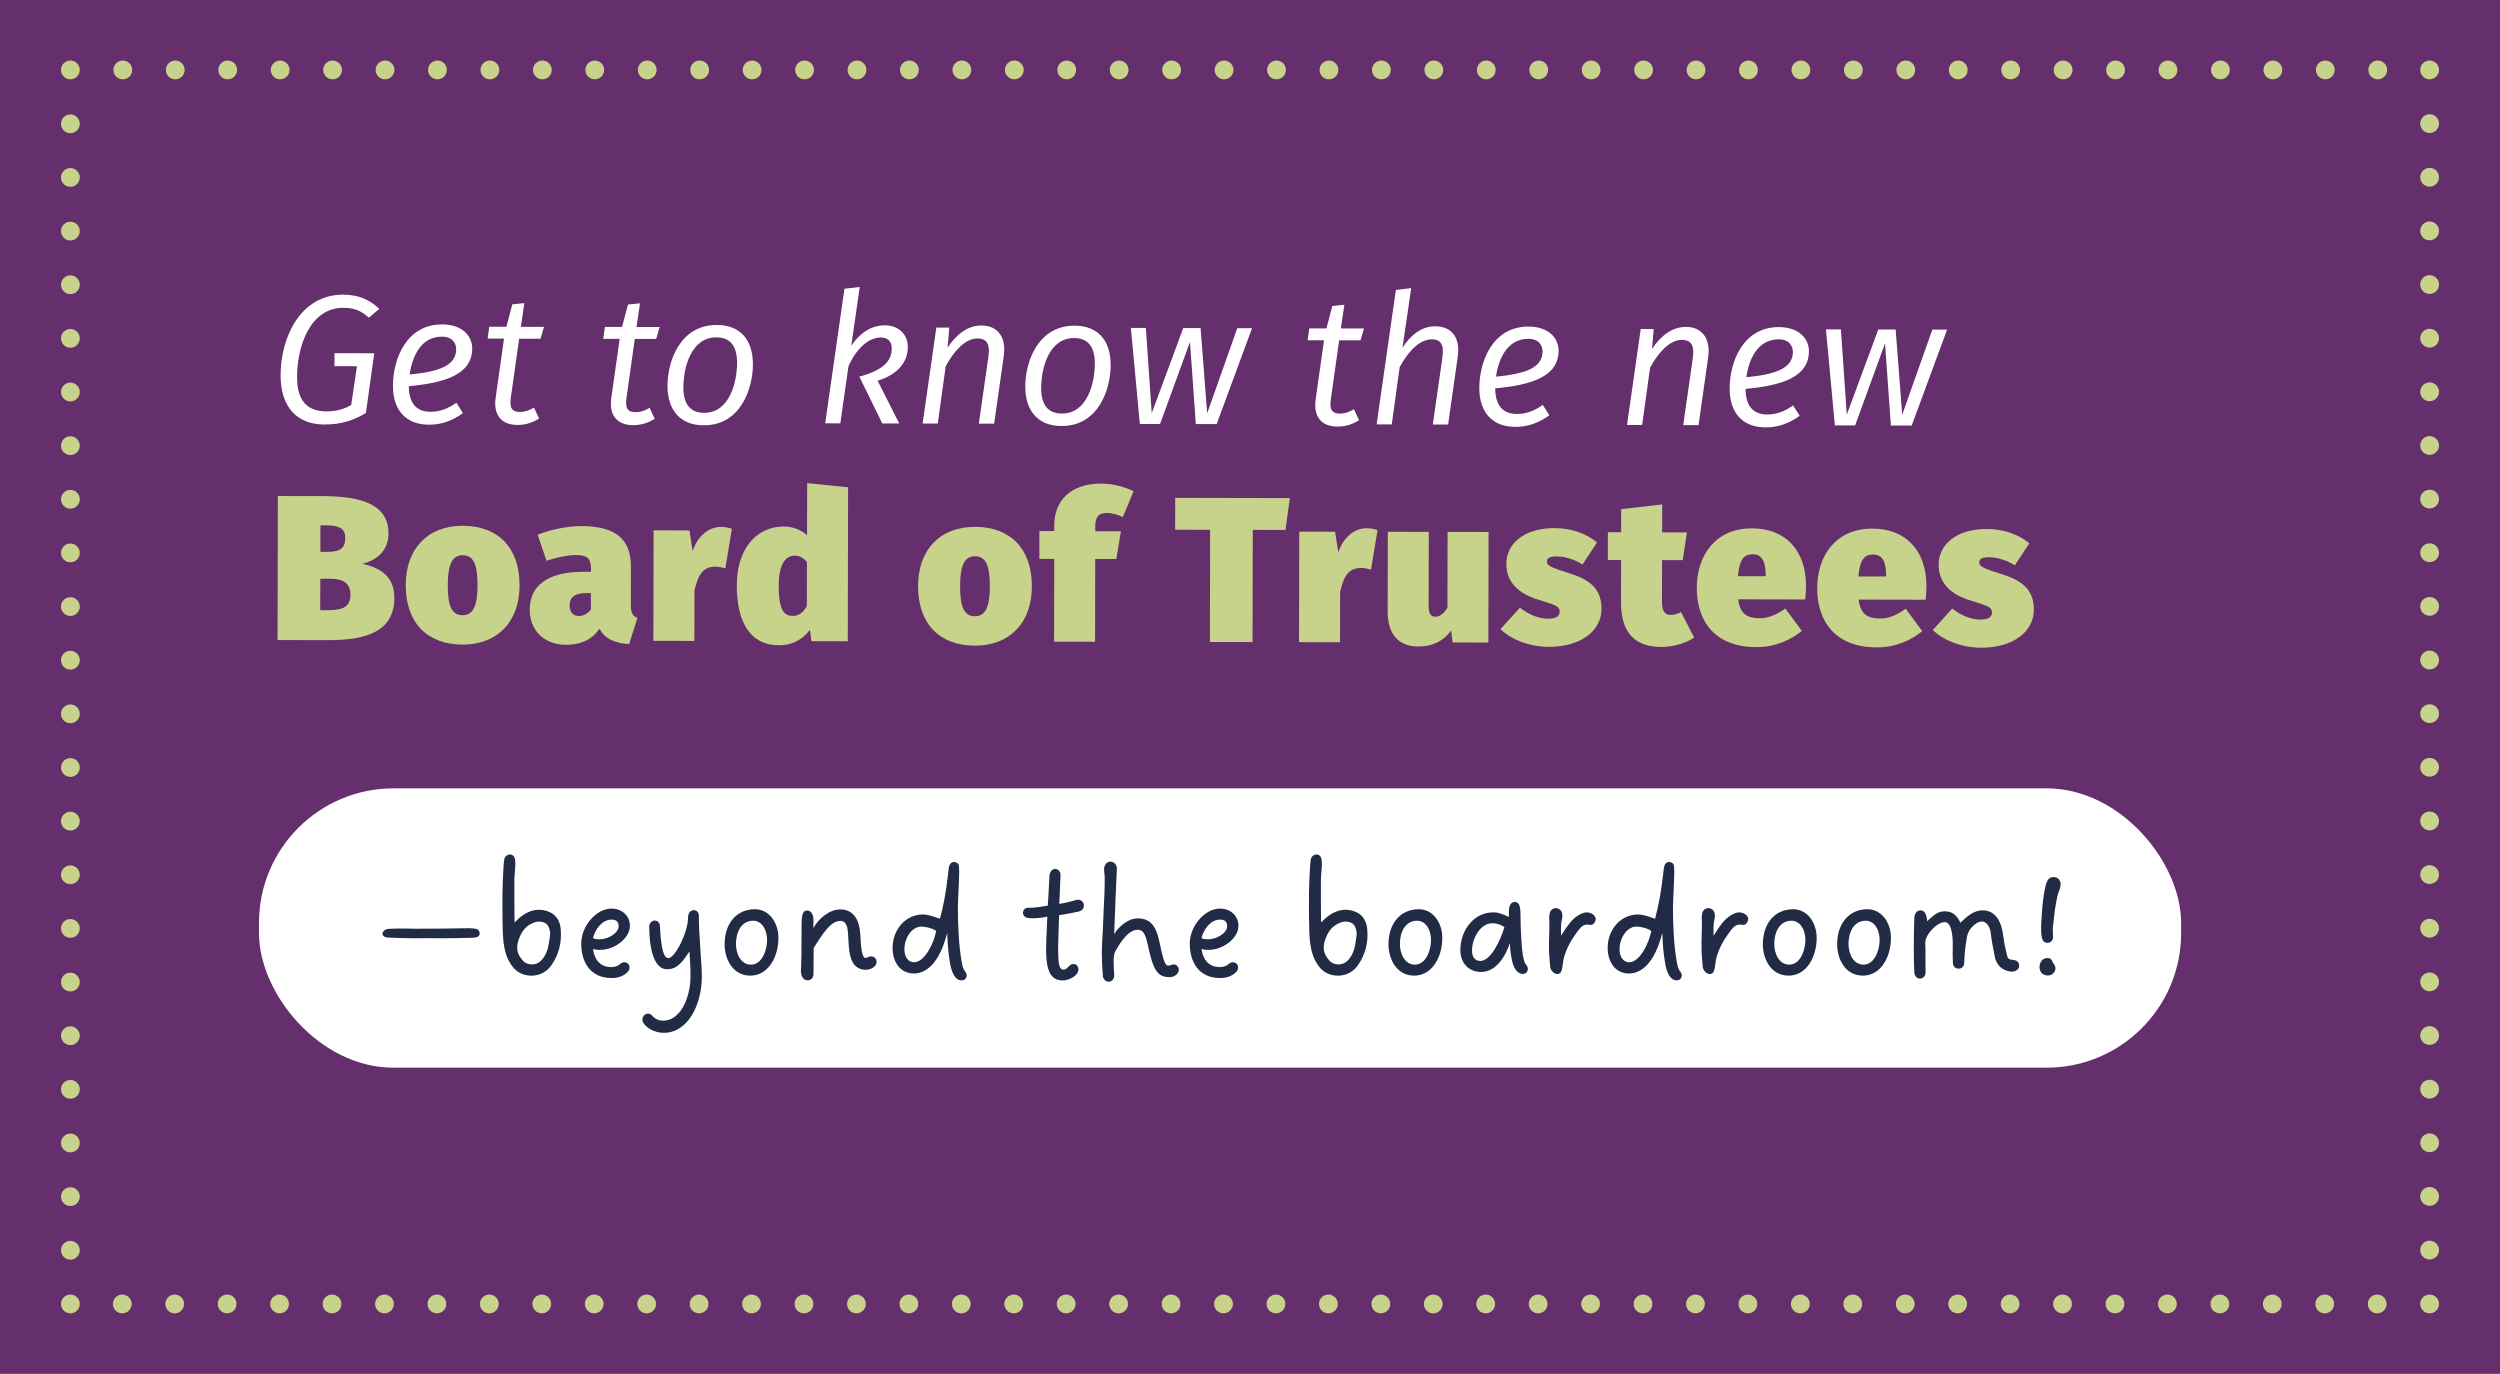 <?xml version="1.0" encoding="UTF-8"?><svg id="Layer_1" xmlns="http://www.w3.org/2000/svg" viewBox="0 0 666 366"><defs><style>.cls-1{stroke-dasharray:0 14.29;}.cls-1,.cls-2,.cls-3{fill:none;stroke:#c7d28a;stroke-linecap:round;stroke-miterlimit:10;stroke-width:5px;}.cls-4{fill:#212b46;}.cls-5{fill:#fff;}.cls-6{fill:#c7d28a;}.cls-2{stroke-dasharray:0 13.97;}.cls-7{fill:#642f6c;}</style></defs><rect class="cls-7" width="666" height="366"/><path class="cls-5" d="M101.05,82.26l-2.78,2.38c-2.09-1.9-3.93-2.63-6.8-2.64-8.84-.02-12.32,10.18-12.33,18.44-.01,6.42,2.75,9.14,7.86,9.15,2.28,0,4.47-.48,6.56-1.69l1.53-10.35h-5.98s0-3.46,0-3.46l10.59.02-2.22,15.89c-3.21,1.99-6.67,3.1-11.04,3.09-7.19-.01-11.7-4.45-11.69-13.19.02-9.67,5.05-21.42,16.66-21.4,4.18,0,7.09,1.38,9.62,3.76Z"/><path class="cls-5" d="M108.91,102.88c.04,4.96,2.37,6.81,5.77,6.82,2.43,0,4.57-.77,6.91-2.42l1.74,2.77c-2.73,1.99-5.69,3.1-9.05,3.09-6.17-.01-9.62-3.91-9.6-10.37.01-7.05,3.53-16.37,13.11-16.35,5.3.01,8.01,3.03,8.01,6.43-.01,7.05-7.6,9.17-16.88,10.03ZM121.52,92.99c0-1.41-.87-3.31-3.78-3.31-5.59-.01-7.93,5.28-8.62,10.09,7.88-.76,12.4-2.36,12.41-6.78Z"/><path class="cls-5" d="M136.09,105.95c-.39,2.67.24,3.79,2.42,3.8,1.26,0,2.38-.38,3.74-1.16l1.36,2.92c-1.85,1.16-3.7,1.69-5.74,1.69-4.28,0-6.51-2.64-5.82-7.3l2.22-15.69h-4.37s.44-3.17.44-3.17h4.57s1.57-5.96,1.57-5.96l3.21-.33-.94,6.32h6.17s-.93,3.17-.93,3.17h-5.69s-2.22,15.73-2.22,15.73Z"/><path class="cls-5" d="M166.9,106.01c-.39,2.67.24,3.79,2.42,3.8,1.26,0,2.38-.38,3.74-1.16l1.36,2.92c-1.85,1.16-3.7,1.69-5.74,1.69-4.28,0-6.51-2.64-5.82-7.3l2.22-15.69h-4.37s.44-3.17.44-3.17h4.57s1.57-5.97,1.57-5.97l3.21-.33-.94,6.32h6.17s-.93,3.17-.93,3.17h-5.69s-2.22,15.73-2.22,15.73Z"/><path class="cls-5" d="M200.58,97.09c-.01,6.22-3.14,16.23-13.11,16.21-6.27-.01-9.66-4.05-9.65-10.57.01-6.32,3.24-16.18,13.15-16.16,6.27.01,9.62,4,9.6,10.52ZM182.05,103.17c0,4.62,1.93,6.81,5.53,6.81,6.85.01,8.76-8.29,8.78-13.3,0-4.62-1.93-6.81-5.53-6.81-6.85-.01-8.76,8.29-8.78,13.3Z"/><path class="cls-5" d="M226.78,92.13c2.53-3.79,5.7-5.48,8.95-5.47,3.6,0,6.12,2.39,6.11,5.75,0,4.08-2.64,7.33-8.04,9.02l5.76,11.38h-4.52s-6.1-12.46-6.1-12.46c6.03-1.69,8.61-3.92,8.62-7.52,0-1.85-1.01-2.92-2.96-2.92-2.92,0-6.27,2.51-8.57,7.66l-2.17,15.21h-4.03s5.13-35.86,5.13-35.86l4.08-.48-2.27,15.69Z"/><path class="cls-5" d="M267.4,94.89l-2.56,17.98h-4.08s2.56-17.89,2.56-17.89c.54-3.69-.77-4.81-2.91-4.82-3.35,0-6.33,3.49-8.47,7.37l-2.12,15.3h-4.03s3.65-25.56,3.65-25.56h3.45s-.45,5.3-.45,5.3c2.39-3.54,5.36-5.87,9.05-5.86,4.28,0,6.65,3.12,5.91,8.18Z"/><path class="cls-5" d="M295.89,97.28c-.01,6.22-3.14,16.23-13.11,16.21-6.27-.01-9.66-4.05-9.65-10.57.01-6.32,3.24-16.18,13.15-16.16,6.27.01,9.62,4,9.6,10.52ZM277.36,103.36c0,4.62,1.93,6.81,5.53,6.81,6.85.01,8.76-8.29,8.78-13.3,0-4.62-1.93-6.81-5.53-6.81-6.85-.01-8.76,8.29-8.78,13.3Z"/><path class="cls-5" d="M324.11,112.98h-5.54s-1.56-21.88-1.56-21.88l-7.97,21.85h-5.39s-2.38-25.58-2.38-25.58h3.99s1.56,22.71,1.56,22.71l8.4-22.68h4.62s1.75,22.71,1.75,22.71l8.02-22.68h3.94s-9.43,25.55-9.43,25.55Z"/><path class="cls-5" d="M354.54,106.39c-.39,2.67.24,3.79,2.42,3.8,1.26,0,2.38-.38,3.74-1.16l1.36,2.92c-1.85,1.16-3.7,1.69-5.74,1.69-4.28,0-6.51-2.64-5.82-7.3l2.22-15.69h-4.37s.44-3.17.44-3.17h4.57s1.57-5.97,1.57-5.97l3.21-.33-.94,6.32h6.17s-.93,3.17-.93,3.17h-5.69s-2.22,15.73-2.22,15.73Z"/><path class="cls-5" d="M388.34,95.03l-2.56,18.07h-4.08s2.56-17.89,2.56-17.89c.54-3.69-.72-4.81-2.76-4.82-3.5,0-6.47,3.49-8.62,7.37l-2.12,15.3h-4.03s5.13-35.82,5.13-35.82l4.08-.48-2.32,15.89c2.19-3.45,5.11-5.72,8.71-5.72,4.47,0,6.75,3.12,6.01,8.08Z"/><path class="cls-5" d="M398.32,103.46c.04,4.96,2.37,6.81,5.77,6.82,2.43,0,4.57-.77,6.91-2.42l1.74,2.77c-2.73,1.99-5.69,3.1-9.05,3.09-6.17-.01-9.62-3.91-9.6-10.37.01-7.05,3.53-16.37,13.11-16.35,5.3.01,8.01,3.03,8.01,6.43-.01,7.05-7.6,9.17-16.88,10.03ZM410.93,93.57c0-1.41-.87-3.31-3.78-3.31-5.59-.01-7.93,5.28-8.62,10.09,7.88-.76,12.4-2.36,12.41-6.78Z"/><path class="cls-5" d="M455.05,95.27l-2.56,17.98h-4.08s2.56-17.89,2.56-17.89c.54-3.69-.77-4.81-2.91-4.82-3.35,0-6.33,3.49-8.47,7.37l-2.12,15.3h-4.03s3.65-25.56,3.65-25.56h3.45s-.45,5.3-.45,5.3c2.39-3.54,5.36-5.87,9.05-5.86,4.28,0,6.65,3.12,5.91,8.18Z"/><path class="cls-5" d="M465.01,103.6c.04,4.96,2.37,6.81,5.77,6.82,2.43,0,4.57-.77,6.91-2.42l1.74,2.77c-2.73,1.99-5.69,3.1-9.05,3.09-6.17-.01-9.62-3.91-9.6-10.37.01-7.05,3.53-16.37,13.11-16.35,5.3.01,8.01,3.03,8.01,6.43-.01,7.05-7.6,9.17-16.88,10.03ZM477.62,93.71c0-1.41-.87-3.31-3.78-3.31-5.59-.01-7.93,5.28-8.62,10.09,7.88-.76,12.4-2.36,12.41-6.78Z"/><path class="cls-5" d="M509.27,113.36h-5.54s-1.56-21.88-1.56-21.88l-7.97,21.85h-5.39s-2.38-25.58-2.38-25.58h3.99s1.56,22.71,1.56,22.71l8.4-22.68h4.62s1.75,22.71,1.75,22.71l8.02-22.68h3.94s-9.43,25.55-9.43,25.55Z"/><path class="cls-6" d="M105.06,159.22c-.02,9.1-7.58,11.34-17.67,11.32l-13.45-.03.08-38.37,11.96.02c10.75.02,17.53,2.46,17.51,9.96-.01,4.96-3.54,7.22-6.96,8.09,4.19.89,8.54,2.99,8.53,9ZM93.37,158.43c0-2.98-1.87-4.25-5.39-4.26h-2.65s-.02,8.38-.02,8.38h2.21c3.47.01,5.84-.7,5.85-4.12ZM85.36,139.95v7.06s1.92,0,1.92,0c3.47,0,4.69-1.04,4.69-3.74,0-2.26-1.32-3.31-4.96-3.32h-1.65Z"/><path class="cls-6" d="M138.41,155.98c-.02,9.59-5.82,15.76-15.19,15.74-9.26-.02-15.15-5.65-15.13-15.91.02-9.59,5.82-15.76,15.19-15.74,9.26.02,15.15,5.65,15.13,15.91ZM119.28,155.84c-.01,5.84,1.2,8.05,3.95,8.06,2.76,0,3.97-2.36,3.99-7.93.01-5.84-1.2-8.05-3.95-8.06-2.76,0-3.97,2.36-3.98,7.93Z"/><path class="cls-6" d="M169.82,164.59l-2.22,7c-3.8-.28-6.28-1.28-7.93-4.09-2.16,3.25-5.52,4.29-8.88,4.28-5.9-.01-9.7-3.93-9.68-9.39.01-6.5,4.98-10.08,14.24-10.06h2.09s0-.71,0-.71c0-2.98-.98-3.75-4.24-3.76-1.71,0-4.69.54-7.61,1.53l-2.36-6.95c3.7-1.48,8.27-2.3,11.64-2.29,9.37.02,13.22,3.61,13.21,10.89l-.02,10.14c0,2.09.44,2.92,1.76,3.42ZM157.42,162.36v-4.36s-1.15,0-1.15,0c-3.09,0-4.52,1.04-4.53,3.35,0,1.65.93,2.76,2.42,2.76,1.38,0,2.54-.77,3.26-1.76Z"/><path class="cls-6" d="M194.97,140.88l-1.73,10.53c-.94-.28-1.76-.45-2.7-.45-3.53,0-4.69,2.64-5.53,6.38l-.03,13.4-10.92-.02.06-29.44,9.54.02.87,5.51c1.22-3.86,4.2-6.44,7.46-6.44,1.16,0,1.93.17,2.98.5Z"/><path class="cls-6" d="M225.93,129.81l-.08,41.02-9.7-.02-.38-3.03c-1.55,2.04-4.09,4.13-8.33,4.12-7.66-.02-11.18-6.31-11.16-16.01.02-9.15,4.77-15.65,12.6-15.63,2.21,0,4.46.84,6.12,2.33l.03-13.89,10.91,1.12ZM214.95,161.49l.02-11.8c-.99-1.05-1.87-1.66-3.2-1.66-2.43,0-4.3,2.03-4.32,7.99-.01,7.06,1.69,8.05,3.79,8.06,1.38,0,2.65-.77,3.7-2.58Z"/><path class="cls-6" d="M274.89,156.26c-.02,9.59-5.82,15.76-15.19,15.74-9.26-.02-15.15-5.65-15.13-15.91.02-9.59,5.82-15.76,15.19-15.74,9.26.02,15.15,5.65,15.13,15.91ZM255.76,156.11c-.01,5.84,1.2,8.05,3.95,8.06,2.76,0,3.97-2.36,3.99-7.93.01-5.84-1.2-8.05-3.95-8.06-2.76,0-3.97,2.36-3.98,7.93Z"/><path class="cls-6" d="M291.79,140.36v1.16s6.83.01,6.83.01l-1.23,7.38h-5.62s-.04,22.04-.04,22.04l-10.92-.02.04-22.05h-3.97s.01-7.4.01-7.4h3.97s0-1.7,0-1.7c.01-6.06,4.05-10.96,12.48-10.95,3.2,0,6.61.95,8.65,2.06l-2.88,6.88c-1.54-.83-3.08-1.11-4.3-1.11-2.09,0-3.03.93-3.04,3.69Z"/><path class="cls-6" d="M342.45,141.18l-8.71-.02-.06,29.88-11.36-.02.06-29.88-9.32-.02.02-8.49,30.54.06-1.17,8.49Z"/><path class="cls-6" d="M366.97,141.23l-1.73,10.53c-.94-.28-1.76-.45-2.7-.45-3.53,0-4.69,2.64-5.53,6.38l-.03,13.4-10.92-.02.06-29.44,9.54.02.87,5.51c1.22-3.86,4.2-6.44,7.46-6.44,1.16,0,1.93.17,2.98.5Z"/><path class="cls-6" d="M396.51,171.17l-9.54-.02-.38-3.2c-2.05,2.86-5.03,4.29-8.72,4.28-5.73-.01-8.21-3.77-8.2-9.39l.04-21.17,10.92.02-.04,19.74c0,2.32.77,2.87,1.81,2.87.99,0,2.21-.71,3.2-2.42l.04-20.18,10.92.02-.06,29.44Z"/><path class="cls-6" d="M425.46,144.49l-3.87,5.89c-2.09-1.33-4.63-2.16-7-2.16-1.82,0-2.48.55-2.48,1.32,0,.99.33,1.43,5.89,3.16,5.56,1.72,8.65,4.15,8.64,9.5-.01,6.06-5.81,10.13-13.97,10.12-5.18-.01-9.92-1.84-12.95-4.71l5.19-5.72c2.09,1.66,4.79,2.93,7.49,2.94,1.93,0,3.09-.6,3.09-1.81,0-1.43-.6-1.71-5.67-3.26-5.51-1.67-8.54-4.81-8.53-9.56.01-5.29,4.6-9.53,12.87-9.51,4.36,0,8.6,1.5,11.29,3.83Z"/><path class="cls-6" d="M451.34,169.84c-2.43,1.7-6.07,2.52-8.83,2.52-7.39-.07-10.69-4.21-10.67-11.98l.02-11.19h-3.53s.01-7.39.01-7.39h3.53s.01-6.17.01-6.17l10.92-1.25v7.44s6.6.01,6.6.01l-1.12,7.39h-5.51s-.02,11.07-.02,11.07c0,2.76.93,3.53,2.31,3.53.83,0,1.76-.22,2.76-.77l3.51,6.79Z"/><path class="cls-6" d="M480.9,159.7l-17.86-.04c.6,4.25,2.69,5.02,5.89,5.03,2.09,0,4.14-.82,6.68-2.58l4.4,5.96c-2.93,2.37-7.01,4.34-12.14,4.33-10.81-.02-15.86-6.7-15.85-15.8.02-8.6,4.94-15.87,14.7-15.85,8.71.02,14.43,5.6,14.41,15.46,0,.94-.12,2.43-.23,3.47ZM470.38,153.12c-.05-2.98-.65-5.46-3.46-5.46-2.32,0-3.53,1.32-3.93,5.84h7.39s0-.37,0-.37Z"/><path class="cls-6" d="M512.98,159.77l-17.86-.04c.6,4.25,2.69,5.02,5.89,5.03,2.09,0,4.14-.82,6.68-2.58l4.4,5.96c-2.93,2.37-7.01,4.34-12.14,4.33-10.81-.02-15.86-6.7-15.85-15.8.02-8.6,4.94-15.87,14.7-15.85,8.71.02,14.43,5.6,14.41,15.47,0,.94-.12,2.42-.23,3.47ZM502.46,153.19c-.05-2.98-.65-5.46-3.46-5.46-2.32,0-3.53,1.32-3.93,5.84h7.39s0-.37,0-.37Z"/><path class="cls-6" d="M540.63,144.72l-3.87,5.89c-2.09-1.33-4.63-2.16-7-2.16-1.82,0-2.48.55-2.48,1.32,0,.99.33,1.43,5.89,3.16,5.56,1.72,8.65,4.15,8.64,9.5-.01,6.06-5.81,10.13-13.97,10.12-5.18-.01-9.92-1.84-12.95-4.71l5.19-5.72c2.09,1.66,4.79,2.93,7.49,2.94,1.93,0,3.09-.6,3.09-1.81,0-1.43-.6-1.71-5.67-3.26-5.51-1.67-8.54-4.81-8.53-9.56.01-5.29,4.6-9.53,12.87-9.51,4.36,0,8.6,1.5,11.29,3.83Z"/><rect class="cls-5" x="68.99" y="210.02" width="512.06" height="74.41" rx="35.84" ry="35.84"/><path class="cls-4" d="M107.18,249.9c-1.23,0-2.47-.08-3.74-.13-.38-.04-.68-.04-1.02-.25-.38-.21-.55-.55-.51-.85,0-.38.3-.76.81-1.02.34-.17.6-.17.98-.21,3.11-.21,6.34.04,9.49-.04,6.25,0,9.78-.13,11.83-.13,2.13.08,2.6.34,2.72,1.15.09.42.04.76-.3,1.02-.85.59-2.34.3-3.49.42-3.7.13-7.27.08-10.98.08-1.96.04-3.87,0-5.79-.04Z"/><path class="cls-4" d="M134.33,252.23c-.47-2.63-.42-5.3-.47-7.97-.04-4.33-.04-8.65.26-12.98.04-.76.08-1.53.21-2.29.13-.85.89-1.4,1.62-1.36.72.04,1.19.64,1.28,1.48.21,1.95-.26,3.9-.21,5.85.04,1.19,0,2.38,0,3.56,0,1.99,0,4.03.04,6.07,0,.34,0,.68.04,1.14.77-.76,1.45-1.44,2.3-1.99,2.3-1.53,4.68-1.82,7.1-.72,1.92.89,2.77,2.67,2.89,4.71.25,3.35-.47,6.49-2.47,9.38-2.55,3.69-7.62,3.52-10.04.81-1.4-1.61-2.17-3.52-2.55-5.68ZM146.54,249.18c0-.3.04-.59,0-.89-.34-1.78-.89-2.55-2.55-2.76-.89-.13-1.62.17-2.34.51-1.87.85-2.85,2.46-3.49,4.33-.6,1.74-.55,3.44.64,4.92.17.17.3.38.43.55,1.11,1.36,3.45,1.44,4.76.21,2.04-1.91,2.17-4.41,2.55-6.87Z"/><path class="cls-4" d="M154.84,251.34c0-4.62,4-9.29,8.04-9.29,2.89,0,4.93,1.99,4.93,4.58,0,3.35-4.13,6.41-7.87,6.41-.64,0-1.32,0-1.96-.25.3,2.5,1.66,4.84,4.85,4.84.89,0,1.79-.25,2.34-.81.34-.3.72-.47,1.15-.47.81,0,1.4.59,1.4,1.4,0,.38-.17.81-.51,1.19-1.19,1.19-2.72,1.61-4.25,1.61-5.87,0-8.12-4.45-8.12-9.21ZM164.8,246.72c0-1.36-.85-1.74-1.91-1.74-2.38,0-4.34,2.46-4.93,4.96.55.21,1.11.3,1.7.3,2.34,0,5.15-1.65,5.15-3.52Z"/><path class="cls-4" d="M172.75,273.86c-.72-.47-1.62-1.36-1.62-2.25s.68-1.57,1.53-1.57c.47,0,.81.21,1.02.47.72.89,1.74,1.4,2.98,1.4,4.64,0,7.06-6.07,7.27-10.94.08-2.29-.08-5.13-.26-7.51-1.79,2.67-3.19,4.75-5.96,4.75-3.87,0-4.76-6.62-4.76-11.41,0-.81.68-1.57,1.49-1.57.72,0,1.32.59,1.36,1.4.21,3.78.55,8.61,2.25,8.61,1.83,0,5.23-7,5.23-10.6,0-1.4.6-2.16,1.57-2.16.81,0,1.32.59,1.32,1.48-.04,2.16.21,5.77.42,9.12.21,2.84.38,5.51.38,7.04,0,7.59-3.74,15.02-10.12,15.02-1.45,0-2.85-.42-4.13-1.27Z"/><path class="cls-4" d="M193.04,251.47c0-5.17,2.94-9.25,8.08-9.25,3.7,0,6.25,3.48,6.25,7.64,0,5.05-2.68,10.05-7.49,10.05-4.51,0-6.85-4.16-6.85-8.44ZM204.35,250.41c0-2.88-1.49-5.13-3.7-5.13-3.23,0-4.59,3.14-4.59,6.19,0,2.5,1.23,5.51,4,5.51,3.02,0,4.3-4.03,4.3-6.57Z"/><path class="cls-4" d="M213.37,258.51c.13-2.04.17-6.53.17-12.47,0-.72.04-1.4.17-2.08.17-.81.47-1.32,1.19-1.4.6-.08,1.23.34,1.53,1.02.43.98.25,1.82.25,3.65,1.49-2.63,4.3-4.96,7.19-4.96,3.62,0,5.11,2.93,5.32,6.7.13,2.93.38,6.24,1.4,6.24.34,0,.94-.51,1.66-.42.89.13,1.28.85,1.28,1.48,0,1.23-1.49,2.08-2.94,2.08-1.15,0-2.38-.51-3.06-1.44-1.87-2.5-1.28-6.91-1.79-9.67-.3-1.27-.89-1.91-1.83-1.91-2.68,0-4.76,3.48-7.15,7.21-.04,2.29-.04,4.62-.04,6.87,0,1.06-.68,1.74-1.53,1.74-1.28,0-1.83-1.19-1.83-2.63Z"/><path class="cls-4" d="M237.78,252.53c0-4.71,3.28-8.87,8.04-8.91,1.45,0,2.81.51,4.59,1.14.89-3.31,1.57-6.91,2.08-11.28.09-.72.17-1.48.26-2.21.17-1.19.81-1.78,1.62-1.61.72.13,1.11.59,1.11,1.27.04.59.04,1.23.04,1.82,0,1.48-.34,7.51-.34,9.33,0,4.2.25,9.71.94,13.74.3,1.74.51,2.46,1.02,3.01.25.34.38.68.38.98,0,.72-.47,1.36-1.36,1.36-1.57,0-2.51-1.7-3.02-4.29-.51-2.84-.68-5.26-.81-8.36-2.08,8.31-5.74,10.82-8.89,10.82-3.57,0-5.66-3.01-5.66-6.83ZM249.39,247.99c-.98-.72-2.94-1.15-3.91-1.15-2.77,0-4.55,3.35-4.55,5.94,0,1.91.81,3.56,2.6,3.56,2.76,0,5.27-5.05,5.87-8.36Z"/><path class="cls-4" d="M278.99,244.21c-1.23.25-2.3.34-3.45.42-.72,0-1.4,0-2.08-.17-.59-.17-1.02-.81-.94-1.44.08-.68.68-1.23,1.36-1.19,1.7.04,3.28-.25,5.23-.55.26-2.97.3-5.6.47-8.1.09-.93.72-1.65,1.49-1.7.85.04,1.49.68,1.45,1.7,0,.59-.04,1.15-.08,1.7-.04,2.04-.17,3.99-.25,5.94.85-.13,3.11-.64,4.64-1.1.94-.25,1.96.51,1.91,1.49,0,.81-.47,1.36-1.28,1.61-1.74.34-3.36.72-5.32.98-.34,10.35-.6,14.46,1.11,14.51.72.04,1.06-.47,1.62-.98.34-.38.77-.55,1.15-.51.85,0,1.32.81,1.28,1.44-.04,1.66-2.51,3.01-4.34,2.93-5.45-.17-4.25-8.1-3.96-16.97Z"/><path class="cls-4" d="M293.83,260.21c-.21-2.33-.3-4.33-.3-6.15,0-2.16.13-4.16.26-6.24.08-1.7.13-3.39.21-5.05.17-3.01.3-5.98.3-8.99,0-.81-.21-1.57-.17-2.42.08-1.1.81-1.82,1.7-1.82s1.74.81,1.7,1.87c-.21,5.22-.51,11.2-.72,17.48,1.02-1.82,3.57-4.24,6.3-4.24,4.3,0,5.19,3.61,5.87,6.75.6,2.71,1.15,5.85,2.21,5.85.55,0,1.02-.34,1.49-.34.85,0,1.36.81,1.36,1.4,0,.93-.89,1.91-2.3,1.99-3.66.21-4.59-2.71-5.66-7.21-.64-2.63-.89-5.39-2.98-5.39-2.42,0-4.38,2.93-5.91,5.6-.47.81-.51,1.7-.51,2.93,0,.51,0,1.1.04,1.82.09.64.09,1.32.09,1.95,0,.81-.64,1.49-1.4,1.53-.68.04-1.45-.55-1.57-1.31Z"/><path class="cls-4" d="M316.95,251.34c0-4.62,4-9.29,8.04-9.29,2.89,0,4.93,1.99,4.93,4.58,0,3.35-4.13,6.41-7.87,6.41-.64,0-1.32,0-1.96-.25.3,2.5,1.66,4.84,4.85,4.84.89,0,1.79-.25,2.34-.81.34-.3.72-.47,1.15-.47.81,0,1.4.59,1.4,1.4,0,.38-.17.81-.51,1.19-1.19,1.19-2.72,1.61-4.25,1.61-5.87,0-8.12-4.45-8.12-9.21ZM326.91,246.72c0-1.36-.85-1.74-1.91-1.74-2.38,0-4.34,2.46-4.93,4.96.55.21,1.11.3,1.7.3,2.34,0,5.15-1.65,5.15-3.52Z"/><path class="cls-4" d="M349.19,252.23c-.47-2.63-.42-5.3-.47-7.97-.04-4.33-.04-8.65.26-12.98.04-.76.08-1.53.21-2.29.13-.85.89-1.4,1.62-1.36.72.04,1.19.64,1.28,1.48.21,1.95-.26,3.9-.21,5.85.04,1.19,0,2.38,0,3.56,0,1.99,0,4.03.04,6.07,0,.34,0,.68.04,1.14.77-.76,1.45-1.44,2.3-1.99,2.3-1.53,4.68-1.82,7.1-.72,1.92.89,2.77,2.67,2.89,4.71.26,3.35-.47,6.49-2.47,9.38-2.55,3.69-7.62,3.52-10.04.81-1.4-1.61-2.17-3.52-2.55-5.68ZM361.4,249.18c0-.3.04-.59,0-.89-.34-1.78-.89-2.55-2.55-2.76-.89-.13-1.62.17-2.34.51-1.87.85-2.85,2.46-3.49,4.33-.6,1.74-.55,3.44.64,4.92.17.17.3.38.43.55,1.11,1.36,3.45,1.44,4.76.21,2.04-1.91,2.17-4.41,2.55-6.87Z"/><path class="cls-4" d="M369.9,251.47c0-5.17,2.94-9.25,8.08-9.25,3.7,0,6.25,3.48,6.25,7.64,0,5.05-2.68,10.05-7.49,10.05-4.51,0-6.85-4.16-6.85-8.44ZM381.22,250.41c0-2.88-1.49-5.13-3.7-5.13-3.23,0-4.59,3.14-4.59,6.19,0,2.5,1.23,5.51,4,5.51,3.02,0,4.3-4.03,4.3-6.57Z"/><path class="cls-4" d="M402.78,255.75c-.25-1.19-.47-2.46-.55-4.54-1.02,3.27-3.57,7.72-7.62,7.72-3.57,0-5.57-2.59-5.57-5.85,0-5.43,3.83-10.31,9.19-10.01,1.32.08,2.42.64,3.74,1.19,0-.89-.09-2.12.21-2.93.26-.68.72-1.06,1.45-1.06.68.08,1.06.51,1.23,1.23.21.98.21,1.91.21,2.88,0,3.48.34,8.48.59,9.93.3,1.53.47,2.25.98,2.8.26.34.38.68.38.98,0,.72-.47,1.36-1.36,1.36-1.57,0-2.47-1.74-2.89-3.69ZM400.78,247.01c-.85-.68-2.08-1.06-3.19-1.06-3.28,0-5.45,4.11-5.45,7.34,0,1.87,1.02,2.71,2.21,2.71,2.68,0,5.23-5.05,6.42-8.99Z"/><path class="cls-4" d="M412.97,257.58c-.13-1.36-.21-2.71-.3-4.07-.13-2.97.21-5.98.04-8.95-.04-.38.04-.81.13-1.19.17-.93.85-1.48,1.7-1.44.81,0,1.57.72,1.66,1.61.04.42,0,.89-.09,1.36-.38,1.36-.21,2.8-.25,4.37.51-.81.94-1.44,1.36-2.08,1.23-1.78,2.59-3.35,4.72-4.03.89-.25,1.7-.04,2.42.42.6.42.89,1.1.64,1.74-.25.68-.77,1.23-1.49,1.06-1.57-.38-2.42.64-3.19,1.65-1.66,2.21-3.06,4.58-3.74,7.3-.21.81-.21,1.61-.38,2.42-.21,1.27-.6,1.74-1.4,1.74-.81-.04-1.74-.98-1.83-1.91Z"/><path class="cls-4" d="M428.28,252.53c0-4.71,3.28-8.87,8.04-8.91,1.45,0,2.81.51,4.59,1.14.89-3.31,1.57-6.91,2.08-11.28.08-.72.17-1.48.26-2.21.17-1.19.81-1.78,1.62-1.61.72.13,1.11.59,1.11,1.27.04.59.04,1.23.04,1.82,0,1.48-.34,7.51-.34,9.33,0,4.2.25,9.71.94,13.74.3,1.74.51,2.46,1.02,3.01.25.34.38.68.38.98,0,.72-.47,1.36-1.36,1.36-1.57,0-2.51-1.7-3.02-4.29-.51-2.84-.68-5.26-.81-8.36-2.08,8.31-5.74,10.82-8.89,10.82-3.57,0-5.66-3.01-5.66-6.83ZM439.9,247.99c-.98-.72-2.93-1.15-3.91-1.15-2.77,0-4.55,3.35-4.55,5.94,0,1.91.81,3.56,2.6,3.56,2.76,0,5.27-5.05,5.87-8.36Z"/><path class="cls-4" d="M453.6,257.58c-.13-1.36-.21-2.71-.3-4.07-.13-2.97.21-5.98.04-8.95-.04-.38.04-.81.13-1.19.17-.93.85-1.48,1.7-1.44.81,0,1.57.72,1.66,1.61.04.42,0,.89-.09,1.36-.38,1.36-.21,2.8-.25,4.37.51-.81.94-1.44,1.36-2.08,1.23-1.78,2.59-3.35,4.72-4.03.89-.25,1.7-.04,2.42.42.6.42.89,1.1.64,1.74-.25.68-.77,1.23-1.49,1.06-1.57-.38-2.42.64-3.19,1.65-1.66,2.21-3.06,4.58-3.74,7.3-.21.81-.21,1.61-.38,2.42-.21,1.27-.6,1.74-1.4,1.74-.81-.04-1.74-.98-1.83-1.91Z"/><path class="cls-4" d="M469.63,251.47c0-5.17,2.94-9.25,8.08-9.25,3.7,0,6.25,3.48,6.25,7.64,0,5.05-2.68,10.05-7.49,10.05-4.51,0-6.85-4.16-6.85-8.44ZM480.95,250.41c0-2.88-1.49-5.13-3.7-5.13-3.23,0-4.59,3.14-4.59,6.19,0,2.5,1.23,5.51,4,5.51,3.02,0,4.3-4.03,4.3-6.57Z"/><path class="cls-4" d="M489.42,251.47c0-5.17,2.94-9.25,8.08-9.25,3.7,0,6.25,3.48,6.25,7.64,0,5.05-2.68,10.05-7.49,10.05-4.51,0-6.85-4.16-6.85-8.44ZM500.73,250.41c0-2.88-1.49-5.13-3.7-5.13-3.23,0-4.59,3.14-4.59,6.19,0,2.5,1.23,5.51,4,5.51,3.02,0,4.3-4.03,4.3-6.57Z"/><path class="cls-4" d="M509.96,259.02c-.17-4.37-.17-8.27,0-14.29.04-1.36.64-2.16,1.62-2.21,1.02,0,1.74.89,1.79,2.88,1.96-1.7,2.81-2.63,4.81-2.63,2,.04,3.15,1.1,4.08,3.05,1.83-1.82,3.66-3.31,5.91-3.31,3.4,0,5.06,3.01,5.49,6.79.21,1.78.6,3.52,1.02,5.22.21.89.6,1.15,1.53,1.19,1.02.08,1.7.59,1.7,1.57s-1.06,1.74-2.42,1.53c-2.17-.34-3.66-1.74-4.08-3.95-.43-2.12-.85-4.28-1.11-6.49-.17-1.53-1.15-2.88-2.3-2.88-1.66,0-3.7,2.12-4,4.11-.38,2.25-.68,4.5-.72,6.79-.04,1.06-.6,1.65-1.49,1.65s-1.53-.55-1.53-1.53c-.13-2.59-.04-1.27-.04-5.05,0-2.5-.43-5.81-2.13-5.81s-4.25,2.33-4.98,4.37c-.38.93-.13,1.95-.17,3.01-.04,1.99.04,4.03.04,6.02,0,1.02-.77,1.65-1.53,1.65-.81,0-1.4-.72-1.49-1.7Z"/><path class="cls-4" d="M543.33,257.62c0-1.19.77-2.42,2.04-2.38,1.11-.08,1.28.64,1.57,1.32.38.42.64.89.64,1.36,0,1.06-.94,2.04-2.17,1.95-1.45-.04-2.08-1.19-2.08-2.25ZM544.82,251.04c-1.06-.38-1.06-2.54-1.06-3.78v-.72c.17-3.82.68-11.2,2.04-12.43.3-.3.72-.47,1.28-.47.68,0,1.36.34,1.57.89.26.34.3.68.3,1.06,0,.64-.25,1.27-.47,1.91-.17.47-.34.89-.42,1.36-.51,2.33-.81,4.67-1.02,7-.17.85-.17,1.53-.17,2.12,0,.42.04.76.04,1.06.04.25.04.47.04.64,0,.25-.08.51-.17.64-.17.51-.68.85-1.36.85-.26,0-.38-.04-.6-.13Z"/><line class="cls-3" x1="647.25" y1="347.37" x2="647.25" y2="347.37"/><line class="cls-2" x1="633.28" y1="347.37" x2="25.73" y2="347.37"/><line class="cls-3" x1="18.75" y1="347.37" x2="18.75" y2="347.37"/><line class="cls-1" x1="18.75" y1="333.07" x2="18.75" y2="25.78"/><line class="cls-3" x1="18.75" y1="18.63" x2="18.75" y2="18.63"/><line class="cls-2" x1="32.72" y1="18.63" x2="640.27" y2="18.63"/><line class="cls-3" x1="647.25" y1="18.63" x2="647.25" y2="18.63"/><line class="cls-1" x1="647.25" y1="32.93" x2="647.25" y2="340.22"/></svg>